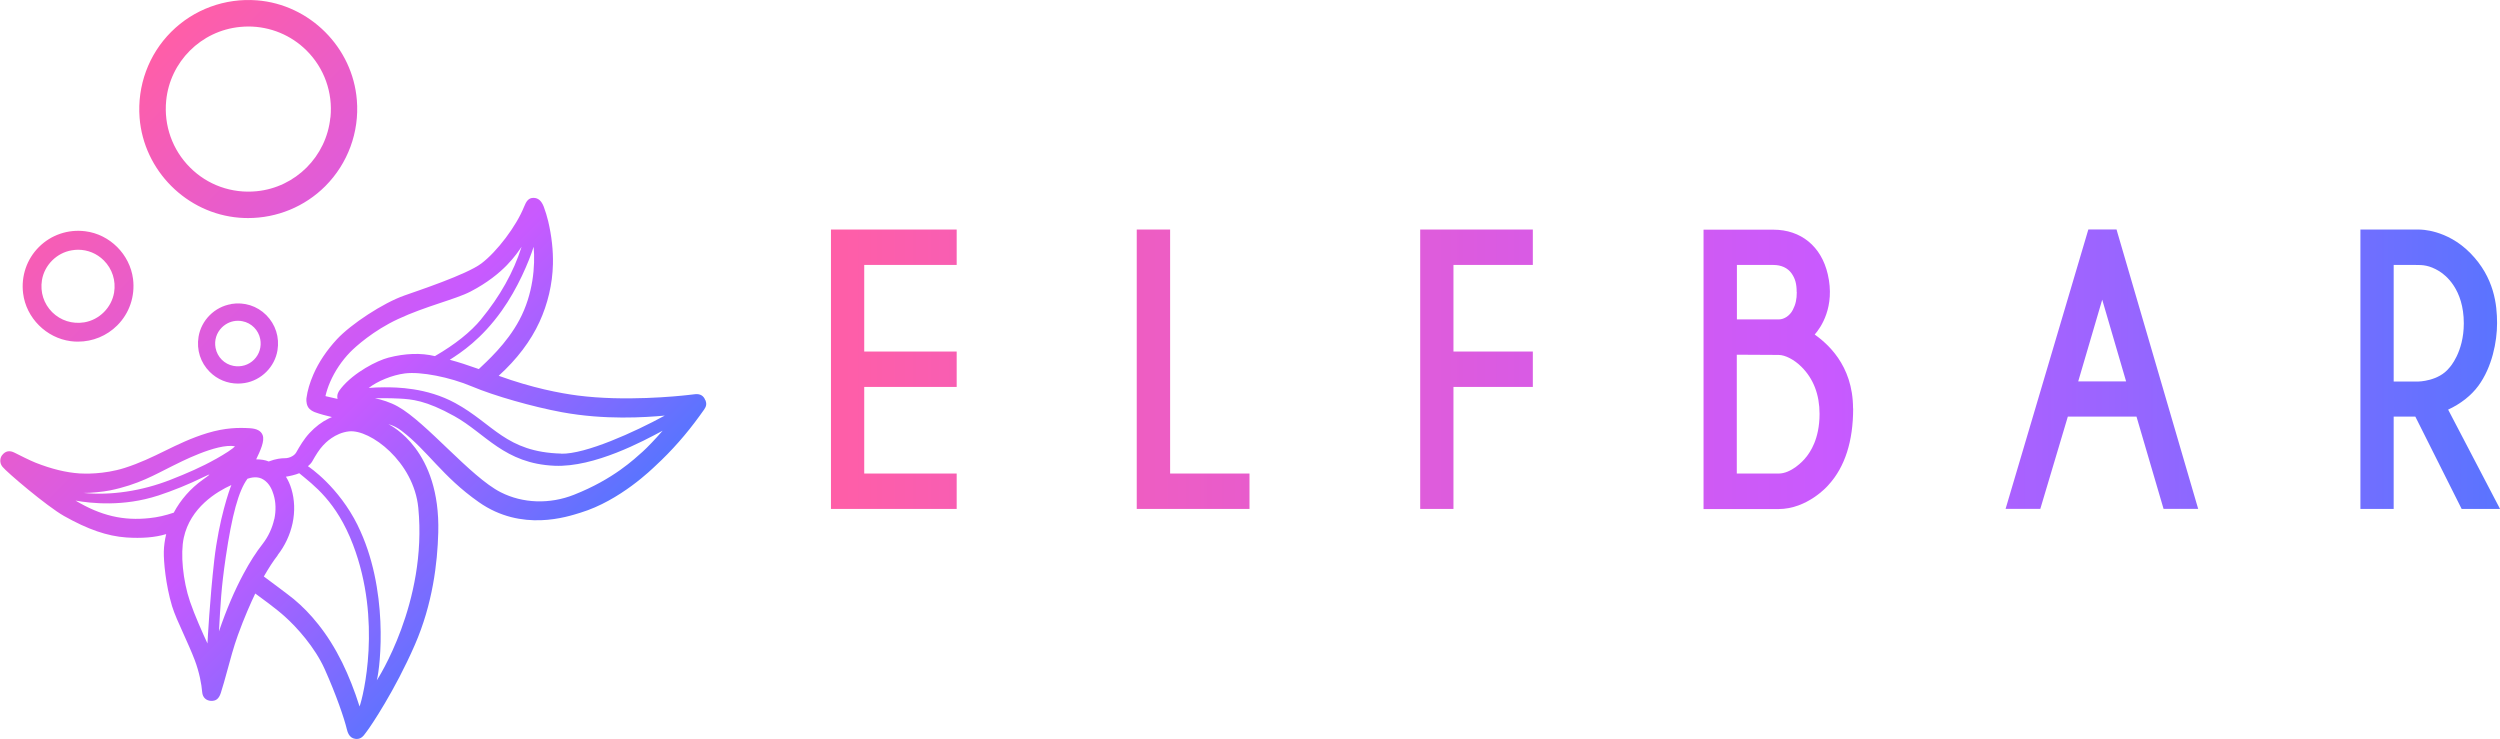 <?xml version="1.0" encoding="UTF-8"?> <svg xmlns="http://www.w3.org/2000/svg" xmlns:xlink="http://www.w3.org/1999/xlink" id="Layer_2" data-name="Layer 2" viewBox="0 0 221.73 65.5"><defs><style> .cls-1 { fill: url(#_未命名的渐变_171); } .cls-2 { fill: url(#_未命名的渐变_171-2); } </style><linearGradient id="_未命名的渐变_171" data-name="未命名的渐变 171" x1="73.7" y1="32.75" x2="221.73" y2="32.75" gradientUnits="userSpaceOnUse"><stop offset="0" stop-color="#ff5ea7"></stop><stop offset=".6" stop-color="#c85aff"></stop><stop offset="1" stop-color="#5a74ff"></stop></linearGradient><linearGradient id="_未命名的渐变_171-2" data-name="未命名的渐变 171" x1="5.59" y1="12.42" x2="46.3" y2="53.12" xlink:href="#_未命名的渐变_171"></linearGradient></defs><g id="_图层_1" data-name="图层 1"><g><path class="cls-1" d="M125.95,20.36h10v3.14h-7.04v7.68h7.04v3.14h-7.04v10.82h-2.95v-24.78ZM73.7,45.14h11.15v-3.14h-8.2v-7.68h8.2v-3.14h-8.2v-7.68h8.2v-3.14h-11.15v24.78ZM103.77,20.36h-2.95v24.78h10v-3.14h-7.04v-21.64ZM164.36,36.23c0,2.9-.73,5.18-2.17,6.76-.03.04-.06.06-.08.09-.02.02-1.81,2.07-4.38,2.07h-6.64v-24.78h6.19c2.45,0,4.26,1.48,4.83,3.96.67,2.89-.63,4.74-1.16,5.34,1.01.73,3.4,2.64,3.4,6.56ZM159.35,25.9c0-.73-.13-1.19-.45-1.65-.35-.49-.91-.75-1.62-.75h-3.23v4.83h3.71c.49,0,.99-.34,1.25-.85.25-.48.35-.94.35-1.57ZM159.77,32.53c-.63-.63-1.44-1.05-2.02-1.05s-2.94-.01-3.71-.02v10.54h3.71c1.1,0,2.16-1.08,2.44-1.46l.03-.03c.29-.38,1.16-1.53,1.16-3.8,0-1.71-.54-3.12-1.61-4.18ZM187.77,20.53l7.19,24.6h-3.07l-2.4-8.18h-6.09l-2.44,8.18h-3.08l7.34-24.78h2.5l.05.17ZM186.45,26.58l-2.13,7.25h4.25l-2.12-7.25ZM221.73,45.14h-3.4l-4.11-8.19h-1.92v8.19h-2.95v-24.78h5.21c.09,0,2.45-.03,4.53,2.08,2.14,2.17,2.38,4.6,2.38,6.23s-.44,3.89-1.66,5.55c-.64.87-1.59,1.61-2.68,2.11l4.61,8.82ZM216.37,24.07c-.93-.57-1.51-.57-2.12-.57h-1.95v10.34h2.18s1.82-.02,2.76-1.23l.02-.02s1.26-1.34,1.26-3.91c0-3.04-1.64-4.29-2.14-4.6Z"></path><path class="cls-2" d="M62.55,35.49h0c-.14-.39-.45-.57-.88-.53l-.7.08c-.89.1-5.57.58-9.73.04-1.54-.2-4-.66-7.01-1.75,1.62-1.47,2.84-3.08,3.62-4.78.73-1.59,1.15-3.36,1.19-5.11.03-1.22-.11-2.5-.42-3.82-.1-.42-.25-.91-.39-1.28-.21-.54-.5-.79-.92-.79h0c-.43,0-.63.29-.83.79-.69,1.72-2.39,3.97-3.79,5.03-1.32.99-5.65,2.42-6.8,2.83-1.92.67-4.76,2.55-6,3.88-.9.97-1.63,2.05-2.1,3.14-.32.74-.52,1.42-.61,2.09,0,0-.06.43.13.77.16.3.52.44.62.48.49.18.97.3,1.51.43-.1.04-.2.08-.29.13-.61.3-1.18.73-1.7,1.29-.5.54-.87,1.17-1.18,1.72-.07.12-.19.24-.35.33-.2.12-.44.18-.65.18-.31,0-.79.04-1.44.29-.3-.13-.68-.19-1.11-.19.36-.75.78-1.64.57-2.16-.15-.37-.51-.56-1.12-.6-1.02-.06-2.18-.05-3.78.43-1.41.43-2.61,1.01-3.77,1.58-1.1.54-2.24,1.09-3.56,1.51-1.89.6-3.67.51-4,.49-1.2-.08-2.48-.39-3.9-.95-.42-.16-1.56-.73-1.85-.88-.46-.24-.83-.17-1.13.22-.15.19-.27.64.04,1.02.39.49,3.92,3.49,5.45,4.36,2.13,1.2,3.84,1.79,5.54,1.91,1.36.09,2.55,0,3.53-.3-.13.55-.2,1.06-.21,1.55-.02.86.16,2.93.73,4.84.21.68.6,1.55,1.02,2.47.34.76.7,1.55.99,2.31.41,1.08.61,2.17.66,2.83.04.55.42.77.76.79.46.03.72-.18.89-.69.19-.57.37-1.25.57-1.97.27-.99.57-2.12.95-3.17.55-1.53,1.16-2.9,1.54-3.69.47.34,1.92,1.4,2.62,2.04,1.04.93,2.66,2.71,3.54,4.67,1.02,2.28,1.74,4.39,1.96,5.32.06.23.19.78.74.86.05,0,.1.01.14.01.4,0,.6-.27.81-.56.04-.05.07-.1.11-.15.31-.4,2.47-3.59,4.23-7.63,1.59-3.64,2.01-7.28,2.08-9.97.2-7.32-4.16-9.46-4.42-9.61.41.11.8.31,1.14.57,2.36,1.79,3.62,4.06,6.87,6.34,3.82,2.69,7.89,1.29,9.03.94,3.51-1.07,6.35-3.88,6.67-4.18,1.42-1.31,2.73-2.8,3.9-4.42l.4-.56c.19-.27.22-.5.12-.79ZM16.3,47.69c.58-2.68,2.93-4.09,4.22-4.67-.15.36-1.1,3-1.52,6.68-.39,3.45-.58,7.01-.6,7.37-.4-.86-1.14-2.51-1.55-3.72-.63-1.86-.86-4.24-.55-5.66ZM19.12,40.72c-1.22.69-2.56,1.27-3.99,1.83-2.57,1.01-5.33,1.41-7.73,1.17.62.01,1.72-.1,2.33-.22,2.54-.51,4.06-1.43,5.56-2.17.58-.28,3.92-2.04,5.55-1.75-.19.23-.88.67-1.71,1.14ZM14.01,43.96c1.36-.45,2.72-1,4-1.63.93-.46.52-.17-.03.22-1.09.78-1.97,1.79-2.57,2.92-.74.25-1.44.41-2.13.48h0c-2.33.26-4.34-.21-6.58-1.55,1.39.25,4.25.55,7.3-.44ZM24.62,49.24c.65-.83,1.11-1.81,1.33-2.84.22-1.04.18-2.08-.1-3.02-.12-.41-.29-.78-.49-1.1.32-.05.85-.17,1.18-.31,1.26,1.05,3.3,2.49,4.77,6.34,2.58,6.75.9,13.49.58,14.35-.45-1.43-.96-2.71-1.54-3.9-.64-1.29-1.36-2.44-2.16-3.43-.64-.81-1.36-1.55-2.13-2.19-.5-.41-2.2-1.67-2.66-2.01.45-.78.84-1.38,1.23-1.88ZM24.32,46.05c-.17.78-.52,1.53-1.01,2.17-.59.75-1.15,1.62-1.71,2.67-.8,1.49-1.52,3.17-2.18,5.11.14-2.46.19-3.77.6-6.57.55-3.73,1.14-5.91,1.93-6.97.33-.11.92-.25,1.42.08.54.34.77.92.89,1.32.21.67.23,1.42.07,2.19ZM42.46,32.73c-1.01-.36-1.82-.62-2.57-.82,1-.64,2.81-1.82,4.61-4.35,1.42-1.99,2.41-4.35,2.83-5.67.15,1.67-.04,4.2-1.26,6.48-1.13,2.13-2.92,3.71-3.61,4.37ZM42.68,28.31c-.94,1.14-2.32,2.24-4.1,3.27,0,0-.02,0-.03,0-1.21-.29-2.59-.25-4.1.14-1,.26-3.03,1.29-4.18,2.69-.27.33-.42.6-.33.97,0,0,0,0,0,0-.34-.07-1.05-.24-1.05-.24-.01,0-.02-.02-.02-.03.09-.39.22-.79.41-1.23.42-.97,1.04-1.89,1.78-2.65.49-.5,2.07-1.92,4.24-2.93,2.43-1.14,5.1-1.75,6.43-2.44,3-1.56,4.11-3.38,4.53-3.97-.7,2.22-1.91,4.39-3.6,6.44ZM35.42,35.35c1.08.06,2.33.14,4.88,1.56,2.77,1.54,4.43,4.21,8.89,4.4,3.53.15,7.87-2.19,9.58-3.11-.64.74-1.41,1.54-1.76,1.85-.74.65-2.58,2.44-6.1,3.83-2.14.85-4.53.78-6.5-.22-2.68-1.36-6.59-6.2-9.13-7.61-.67-.38-1.46-.61-2.02-.73.44,0,1.2-.02,2.16.03ZM49.78,40.23c-4.91-.13-6.02-2.64-9.4-4.48-2.55-1.39-5.25-1.4-6.29-1.4-.5,0-.97.02-1.39.06.76-.6,2.09-1.15,3.21-1.29,1.4-.18,3.97.32,5.96,1.16,1.94.82,5.37,1.8,7.97,2.28,3.81.7,7.34.46,9.12.3-2.7,1.47-7.02,3.43-9.19,3.38ZM31.73,46.6c-1.7-3.43-4.29-5.17-4.42-5.25.12-.1.3-.27.39-.44.32-.57.6-1.02.94-1.39.2-.22,1.05-1.12,2.31-1.26,1.87-.21,5.75,2.69,6.15,6.78.82,8.41-3.65,15.26-3.68,15.3.32-1.24,1.09-8.11-1.7-13.75ZM31.65,8.88C31.28,4.2,27.47.4,22.8.03c-2.84-.22-5.62.8-7.62,2.8-2,2-3.02,4.78-2.8,7.62.37,4.68,4.17,8.49,8.85,8.86.26.02.52.03.77.03,2.57,0,5.03-1.01,6.85-2.83,2-2.01,3.03-4.79,2.8-7.63ZM29.3,10.42c-.34,3.45-3.09,6.2-6.53,6.54-2.21.22-4.37-.55-5.92-2.11-1.56-1.56-2.33-3.72-2.11-5.93.34-3.45,3.09-6.19,6.54-6.53.25-.02.49-.04.74-.04,1.94,0,3.8.76,5.18,2.14,1.56,1.56,2.33,3.72,2.11,5.92ZM7.56,20.51c-1.53-.19-3.03.32-4.11,1.4-1.08,1.08-1.59,2.58-1.4,4.11.27,2.18,2.06,3.96,4.23,4.24.21.03.43.04.64.04,1.3,0,2.55-.51,3.48-1.44,1.08-1.08,1.59-2.58,1.4-4.12-.28-2.18-2.06-3.96-4.24-4.23ZM10.12,25.94c-.22,1.34-1.31,2.43-2.65,2.65-1.06.17-2.09-.16-2.84-.9-.75-.75-1.08-1.78-.91-2.84.22-1.34,1.31-2.43,2.65-2.65.19-.03.37-.05.55-.05.86,0,1.67.33,2.29.95.75.75,1.08,1.79.91,2.84ZM20.51,26.97c-1.47.24-2.66,1.43-2.9,2.9-.19,1.16.17,2.29.99,3.11.68.68,1.57,1.04,2.51,1.04.2,0,.4-.02.6-.05,1.47-.24,2.66-1.43,2.9-2.9.19-1.16-.17-2.29-.99-3.12-.82-.82-1.95-1.18-3.11-.99ZM22.53,31.9c-.48.48-1.15.68-1.83.55-.8-.15-1.43-.79-1.58-1.59-.13-.68.08-1.34.56-1.82.39-.38.89-.59,1.42-.59.13,0,.27.01.4.04.8.15,1.43.79,1.58,1.58.13.68-.07,1.35-.55,1.83Z"></path></g></g></svg> 